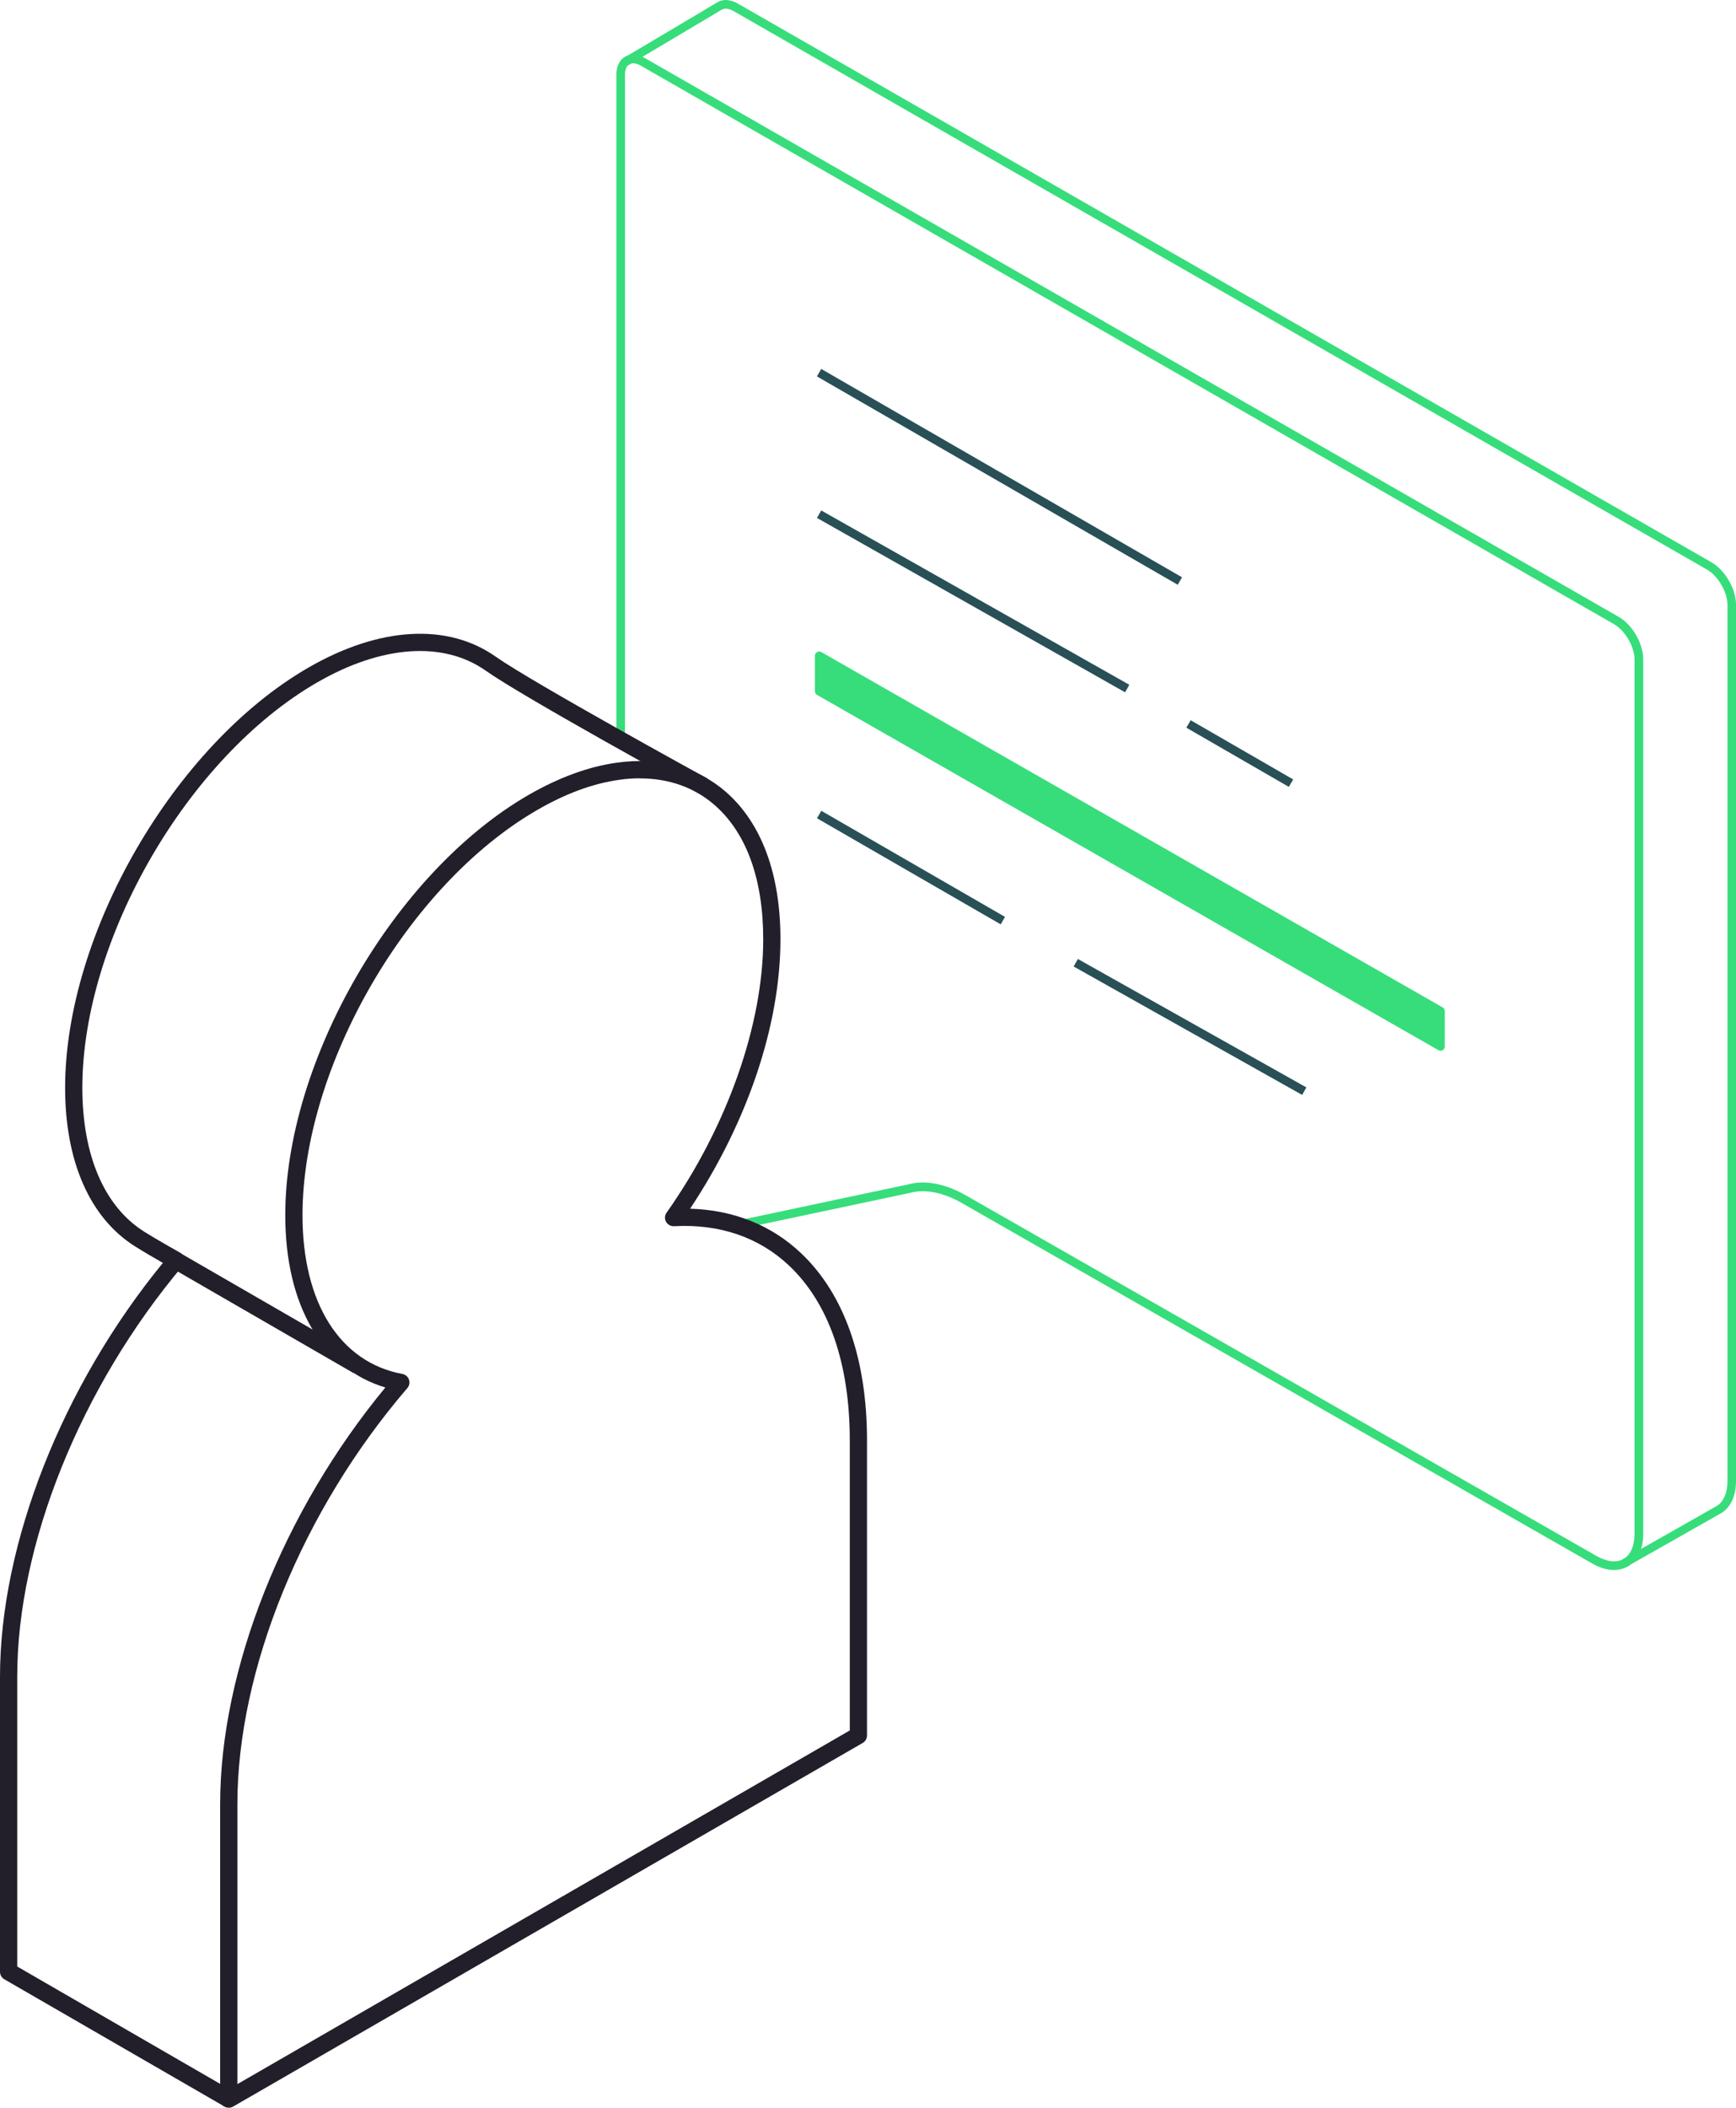 <?xml version="1.0" encoding="UTF-8"?><svg xmlns="http://www.w3.org/2000/svg" viewBox="0 0 201.55 244.65"><defs><style>.d{fill:#285056;}.e{fill:#37dd7a;}.f{fill:#221e2a;}</style></defs><g id="a"/><g id="b"><g id="c"><g><g><path class="e" d="M188.91,181.85l-.49-.87s9.92-5.61,10.86-6.16c.82-.48,1.28-1.52,1.28-2.94V70.21c0-1.47-1.08-3.34-2.35-4.08L85.17,1.29c-.55-.31-1.05-.37-1.37-.17-.44,.28-10.47,6.22-10.9,6.48l-.51-.86c3.61-2.14,10.52-6.24,10.87-6.46,.66-.42,1.53-.36,2.41,.14l113.02,64.84c1.6,.92,2.86,3.1,2.86,4.94v101.67c0,1.79-.63,3.14-1.78,3.8-.94,.54-10.87,6.16-10.87,6.16Z"/><path class="e" d="M187.4,182.24c-.8,0-1.68-.26-2.58-.78l-73.08-41.78c-2.17-1.26-4.31-1.69-6.03-1.23l-20.05,4.25-.21-.98,20.02-4.25c1.97-.53,4.32-.07,6.76,1.33l73.08,41.78c1.23,.71,2.36,.84,3.18,.37,.82-.47,1.28-1.52,1.28-2.94V76.55c0-1.47-1.08-3.34-2.35-4.08L74.41,7.63c-.53-.3-1.02-.37-1.34-.18-.33,.19-.51,.64-.51,1.25V85.19h-1V8.7c0-.99,.36-1.74,1.01-2.12,.66-.38,1.49-.31,2.34,.18l113.02,64.84c1.6,.92,2.85,3.1,2.85,4.94v101.47c0,1.79-.63,3.14-1.78,3.8-.48,.28-1.02,.42-1.6,.42Z"/><g><rect class="d" x="105.27" y="88.39" width="1" height="24.63" transform="translate(-34.33 141.95) rotate(-60)"/><rect class="d" x="137.66" y="103.99" width="1" height="30.43" transform="translate(-33.44 181.26) rotate(-60.67)"/><g><polygon class="e" points="167.24 117.35 95.1 76.12 95.1 80.23 167.24 121.46 167.24 117.35"/><path class="e" d="M167.24,121.96c-.09,0-.17-.02-.25-.07l-72.13-41.23c-.16-.09-.25-.25-.25-.43v-4.11c0-.18,.09-.34,.25-.43,.15-.09,.34-.09,.5,0l72.13,41.24c.16,.09,.25,.25,.25,.43v4.11c0,.18-.09,.34-.25,.43-.08,.05-.16,.07-.25,.07Zm-71.63-42.02l71.13,40.66v-2.96l-71.13-40.66v2.96Z"/></g><rect class="d" x="112.48" y="49.26" width="1" height="41.1" transform="translate(-3.41 133.76) rotate(-60.5)"/><rect class="d" x="143.43" y="80.6" width="1" height="13.74" transform="translate(-3.78 168.38) rotate(-60)"/><rect class="d" x="115.54" y="31.16" width="1" height="48.37" transform="translate(10.09 128.17) rotate(-60)"/></g></g><g><path class="f" d="M26.06,244.51L.5,229.74c-.31-.18-.5-.51-.5-.87v-34.24c0-15.45,7.22-33.75,18.91-48.04-.96-.55-2.35-1.36-3.25-1.93-5.22-3.3-8.1-9.83-8.1-18.39,0-17.9,12.67-39.79,28.25-48.78,8.23-4.75,16.15-5.21,21.74-1.27,4.31,3.03,24.37,14.03,24.57,14.14l-.96,1.75c-.83-.45-20.37-11.16-24.76-14.26-4.93-3.47-12.07-2.97-19.59,1.37-15.02,8.67-27.25,29.78-27.25,47.04,0,7.85,2.55,13.78,7.17,16.7,1.4,.88,4.18,2.45,4.21,2.46,.26,.15,.44,.4,.49,.69,.05,.29-.03,.59-.22,.82-11.85,14.07-19.21,32.33-19.21,47.67v33.66l25.06,14.49-1,1.73Z"/><rect class="f" x="29.98" y="140.24" width="2" height="24.33" transform="translate(-116.49 103.01) rotate(-59.99)"/><path class="f" d="M26.56,244.65c-.17,0-.35-.04-.5-.13-.31-.18-.5-.51-.5-.87v-34.24c0-15.62,7.32-34.01,19.18-48.36-7.31-2.19-11.62-9.53-11.62-20,0-17.9,12.67-39.79,28.25-48.78,3.54-2.04,7-3.3,10.29-3.75,4.93-.67,9.29,.5,12.62,3.4,4.14,3.62,6.33,9.53,6.33,17.09,0,9.93-3.81,21.24-10.49,31.29,5.02,.14,9.44,1.9,12.88,5.16,5.01,4.74,7.66,12.26,7.66,21.74v34.24c0,.36-.19,.69-.5,.87L27.06,244.52c-.15,.09-.33,.13-.5,.13ZM74.3,90.34c-.77,0-1.56,.05-2.36,.17-3.04,.41-6.26,1.59-9.57,3.51-15.02,8.67-27.25,29.78-27.25,47.04,0,10.18,4.34,17.07,11.6,18.42,.35,.07,.64,.31,.76,.65,.12,.34,.05,.71-.18,.98-12.18,14.17-19.74,32.68-19.74,48.3v32.5l71.1-41.05v-33.66c0-8.92-2.43-15.93-7.04-20.29-3.48-3.29-8.08-4.87-13.36-4.58-.38,.02-.74-.18-.93-.51-.19-.34-.16-.75,.06-1.06,7.03-9.96,11.22-21.83,11.22-31.74,0-6.97-1.95-12.36-5.65-15.58-2.34-2.04-5.3-3.09-8.67-3.09Z"/></g></g></g></g></svg>